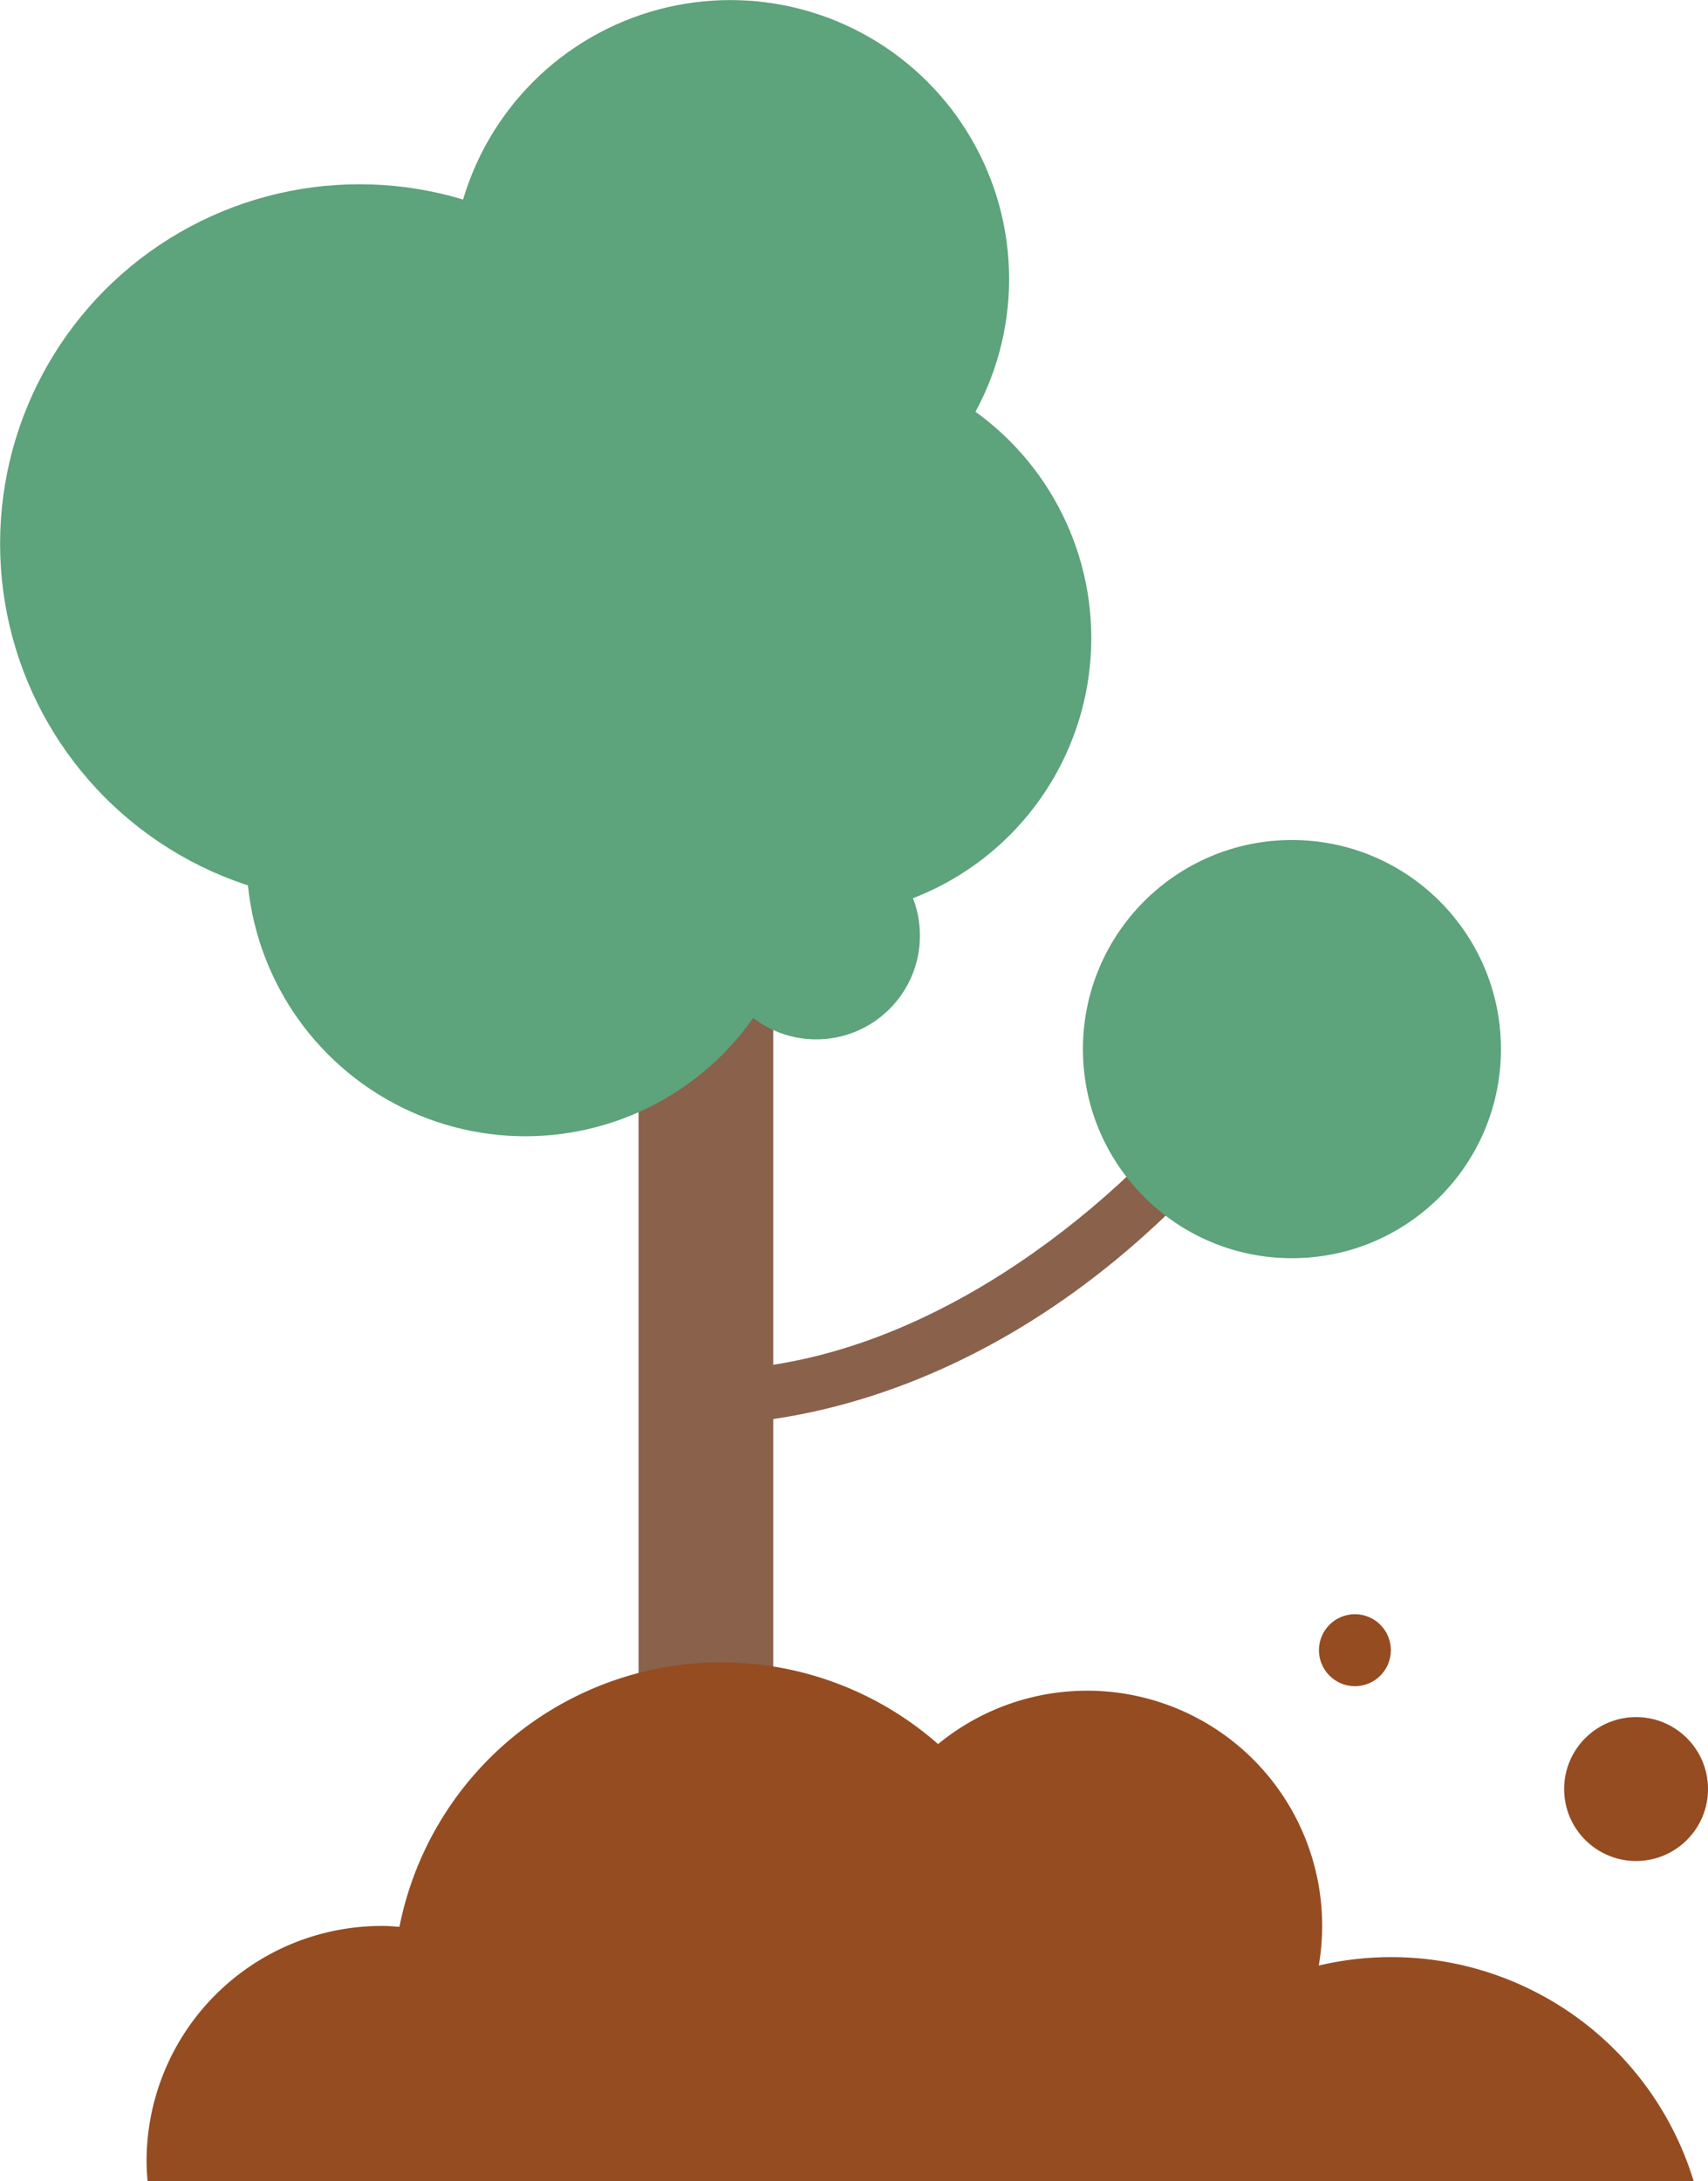   <svg xmlns="http://www.w3.org/2000/svg" viewBox="0 0 318.81 406.937">
   <g data-name="图层 2">
    <g data-name="图层 1">
     <rect x="119.193" y="90.848" width="25.133" height="262.3" style="fill:#8a614b">
     </rect>
     <circle cx="67.082" cy="101.442" r="67.064" style="fill:#5da37b">
     </circle>
     <circle cx="151.658" cy="119.048" r="52.04" style="fill:#5da37b">
     </circle>
     <circle cx="136.318" cy="52.054" r="52.04" style="fill:#5da37b">
     </circle>
     <circle cx="98.057" cy="159.962" r="52.04" style="fill:#5da37b">
     </circle>
     <circle cx="152.354" cy="174.567" r="19.357" style="fill:#5da37b">
     </circle>
     <path d="M131.76,265.748v-10.13c36.972,0,71.96-26.177,92.375-50.674l7.781,6.486C189.915,261.831,144.637,265.748,131.76,265.748Z" style="fill:#8a614b">
     </path>
     <circle cx="241.149" cy="195.744" r="39.014" style="fill:#5da37b">
     </circle>
     <path d="M316.128,406.937a59.021,59.021,0,0,0-69.97-40.209,43.862,43.862,0,0,0-71.06-41.321,61.265,61.265,0,0,0-100.54,34.1c-1.1-.082-2.19-.167-3.306-.167a43.894,43.894,0,0,0-43.894,43.894c0,1.25.085,2.479.187,3.7Z" style="fill:#954c21">
     </path>
     <circle cx="305.385" cy="333.799" r="13.426" style="fill:#954c21">
     </circle>
     <circle cx="252.902" cy="307.893" r="6.713" style="fill:#954c21">
     </circle>
    </g>
   </g>
  </svg>
